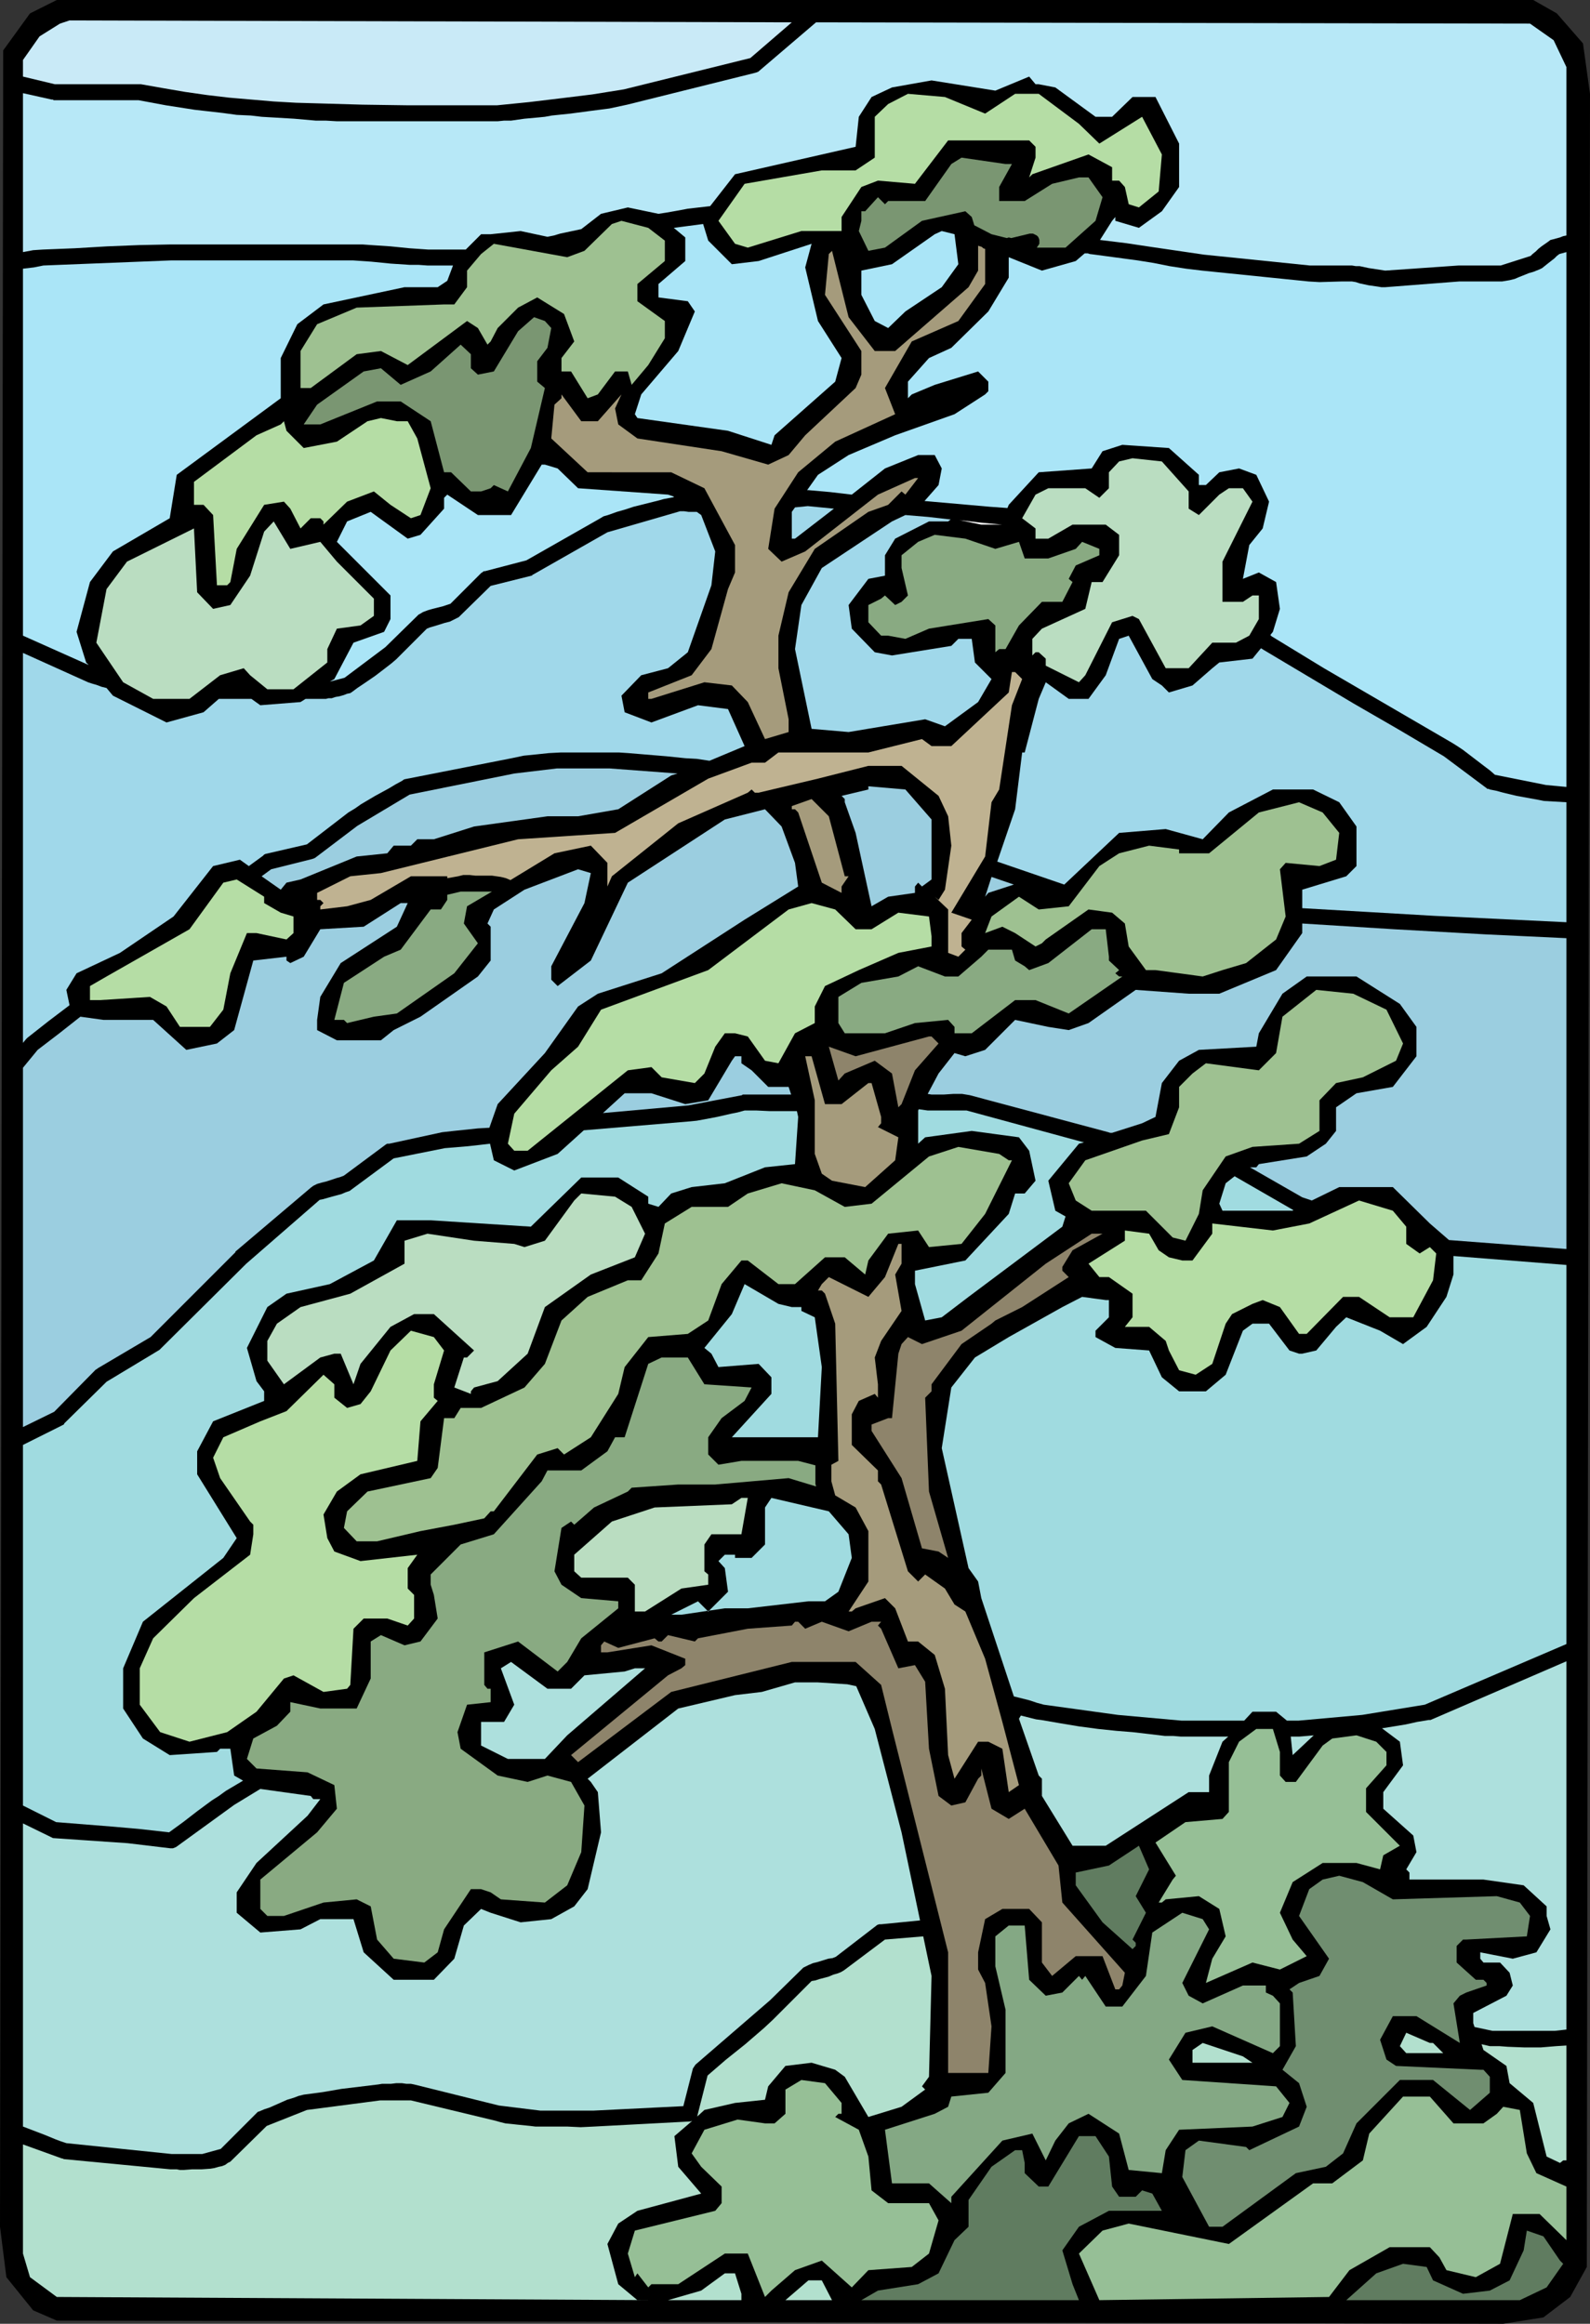 <?xml version="1.0" encoding="UTF-8" standalone="no"?>
<svg
   version="1.0"
   width="106.545mm"
   height="155.668mm"
   id="svg73"
   sodipodi:docname="Tree 197.wmf"
   xmlns:inkscape="http://www.inkscape.org/namespaces/inkscape"
   xmlns:sodipodi="http://sodipodi.sourceforge.net/DTD/sodipodi-0.dtd"
   xmlns="http://www.w3.org/2000/svg"
   xmlns:svg="http://www.w3.org/2000/svg">
  <rect width="100%" height="100%" fill="#333333" stroke="none"/>
  <sodipodi:namedview
     id="namedview73"
     pagecolor="#ffffff"
     bordercolor="#000000"
     borderopacity="0.25"
     inkscape:showpageshadow="2"
     inkscape:pageopacity="0.0"
     inkscape:pagecheckerboard="0"
     inkscape:deskcolor="#d1d1d1"
     inkscape:document-units="mm" />
  <defs
     id="defs1">
    <pattern
       id="WMFhbasepattern"
       patternUnits="userSpaceOnUse"
       width="6"
       height="6"
       x="0"
       y="0" />
  </defs>
  <path
     style="fill:#000000;fill-opacity:1;fill-rule:evenodd;stroke:none"
     d="m 394.287,3.393 6.625,7.595 1.778,12.766 -0.808,550.218 -4.201,7.595 -6.787,5.171 -10.18,1.616 L 14.382,587.545 8.403,584.96 1.616,576.557 0,563.791 0.808,12.766 7.595,3.393 14.382,0 H 388.308 Z"
     id="path1" />
  <path
     style="fill:#aae5f7;fill-opacity:1;fill-rule:evenodd;stroke:none"
     d="m 83.544,172.579 1.131,-0.646 4.848,-9.211 7.756,-2.747 1.616,-3.232 v -5.979 l -13.574,-13.574 2.585,-5.171 5.979,-2.424 9.372,6.787 3.232,-0.97 5.979,-6.625 v -2.747 l 0.808,-0.808 7.756,5.171 h 8.403 l 7.756,-12.766 h 0.808 l 3.232,0.97 5.171,5.009 22.785,1.616 1.454,0.485 v 0.162 l -2.585,0.485 -1.131,0.323 -1.293,0.323 -2.585,0.646 -2.585,0.646 -0.97,0.323 -0.97,0.323 -2.262,0.646 -2.262,0.808 -1.131,0.323 -0.808,0.485 -18.745,10.665 -10.504,2.747 h -0.323 l -0.162,0.162 -0.485,0.323 -7.756,7.756 -0.97,0.323 -0.97,0.323 -2.585,0.646 -1.131,0.323 -1.293,0.485 -0.808,0.485 -0.323,0.162 -0.323,0.323 -8.08,7.918 -10.342,7.756 z"
     id="path2" />
  <path
     style="fill:#9bcee0;fill-opacity:1;fill-rule:evenodd;stroke:none"
     d="m 152.705,281.815 5.494,-5.009 h 6.787 l 8.564,2.747 5.817,-0.97 5.979,-10.019 0.808,-1.131 h 1.616 v 1.778 l 2.585,1.778 4.201,4.201 h 5.171 l 0.646,1.939 h -12.119 -0.162 l -0.162,0.162 -13.574,2.585 z"
     id="path3" />
  <path
     style="fill:#b2e0ce;fill-opacity:1;fill-rule:evenodd;stroke:none"
     d="m 175.328,536.967 -4.525,3.878 0.97,7.756 5.817,6.787 -16.159,4.363 -4.848,3.232 -2.747,5.171 2.747,10.18 4.848,4.04 h 3.555 L 14.382,581.566 7.595,576.557 5.817,570.578 v -27.632 l 9.857,3.555 h 0.162 l 0.323,0.162 26.986,2.585 h 0.162 1.454 l 0.808,0.162 H 46.539 l 2.101,-0.162 h 2.424 l 2.262,-0.162 0.97,-0.162 1.131,-0.323 0.808,-0.162 0.808,-0.323 0.646,-0.485 0.646,-0.323 9.211,-9.049 10.18,-4.04 18.583,-2.424 h 7.756 l 21.492,5.171 1.131,0.323 1.293,0.323 1.616,0.162 1.454,0.162 1.616,0.162 1.616,0.162 1.293,0.162 h 1.293 3.393 1.616 1.778 l 3.393,0.162 3.393,-0.162 24.401,-1.293 z"
     id="path4" />
  <path
     style="fill:#b2e0ce;fill-opacity:1;fill-rule:evenodd;stroke:none"
     d="m 233.825,490.267 2.101,10.019 -0.646,25.531 -1.778,2.424 0.808,0.808 -5.979,4.363 -8.403,2.585 -5.979,-10.18 -2.424,-1.778 -5.979,-1.778 -6.625,0.808 -4.363,5.171 -0.808,3.393 -7.595,0.808 -7.756,1.778 -1.939,1.778 0.162,-0.162 v -0.162 l 2.585,-10.18 4.686,-4.04 4.848,-3.878 4.686,-4.04 2.262,-2.101 2.101,-2.101 7.756,-7.756 0.97,-0.162 0.97,-0.323 2.424,-0.646 1.131,-0.485 1.131,-0.323 0.808,-0.323 0.808,-0.485 10.342,-7.756 z"
     id="path5" />
  <path
     style="fill:#ade0dd;fill-opacity:1;fill-rule:evenodd;stroke:none"
     d="m 65.93,452.94 12.766,1.778 0.646,0.808 h 1.778 l -3.232,4.201 -12.927,11.958 -5.009,7.433 v 5.171 l 5.979,5.009 10.18,-0.808 5.009,-2.585 h 8.403 l 2.585,8.403 7.595,6.948 h 10.18 l 5.171,-5.333 2.424,-8.403 4.363,-4.201 2.424,0.97 7.595,2.424 7.756,-0.808 5.817,-3.232 3.393,-4.363 3.393,-14.382 -0.808,-10.18 -1.778,-2.585 -0.808,-0.808 22.946,-17.775 14.382,-3.393 6.787,-0.808 8.403,-2.424 h 0.485 5.171 l 7.595,0.485 2.262,0.485 4.686,10.827 6.787,26.178 4.686,22.3 -9.857,0.97 h -0.485 l -0.485,0.162 -10.504,8.08 -0.808,0.323 -1.131,0.162 -2.585,0.808 -1.293,0.323 -1.131,0.485 -0.97,0.485 -0.323,0.162 -0.323,0.323 -8.08,7.918 -18.906,16.321 v 0 l -0.323,0.485 -0.323,0.485 -2.424,9.534 -22.785,1.131 h -13.412 l -10.504,-1.293 -21.492,-5.333 -0.808,-0.162 h -1.131 l -1.131,-0.162 h -1.454 L 99.057,527.595 H 97.764 96.794 l -0.97,0.162 -9.372,1.131 -4.686,0.808 -4.848,0.646 -1.293,0.323 -1.293,0.485 -1.616,0.485 -1.454,0.646 -2.909,1.293 -1.454,0.485 -1.131,0.485 -0.485,0.162 -0.323,0.323 -9.049,9.049 -4.686,1.293 H 43.469 L 16.806,542.623 15.351,542.138 14.059,541.653 11.312,540.522 5.817,538.422 v -76.756 l 6.949,3.393 0.323,0.162 0.323,0.162 18.906,1.293 10.827,1.293 h 0.323 0.323 l 0.808,-0.323 14.705,-10.665 z"
     id="path6" />
  <path
     style="fill:#a0dbe0;fill-opacity:1;fill-rule:evenodd;stroke:none"
     d="m 124.103,289.571 0.97,4.201 5.171,2.585 10.988,-4.201 6.625,-5.979 26.986,-2.262 1.616,-0.162 1.778,-0.323 3.393,-0.646 3.555,-0.808 1.616,-0.323 1.778,-0.485 h 3.07 l 3.393,0.162 h 6.787 l 0.323,1.454 -0.808,11.958 -7.595,0.808 -10.18,4.04 -8.403,0.97 -5.171,1.616 -3.232,3.393 -2.585,-0.808 v -1.778 l -7.595,-4.848 h -9.372 l -12.766,12.443 -25.37,-1.616 h -8.564 l -5.817,10.18 -11.15,5.979 -10.988,2.424 -4.848,3.393 -5.171,10.342 2.424,8.403 1.939,2.585 v 2.424 l -12.927,5.171 -4.04,7.595 v 5.817 l 10.019,16.159 -3.393,5.009 -20.361,16.159 -5.009,11.796 v 10.18 l 5.009,7.595 6.787,4.201 11.958,-0.808 0.808,-0.808 h 2.585 l 0.97,6.787 2.262,1.293 -4.363,2.585 -1.778,1.293 -1.778,1.131 -3.717,2.747 -3.555,2.747 -1.778,1.293 -1.778,1.293 -7.11,-0.808 -7.272,-0.646 -14.22,-1.131 -8.403,-4.201 v -91.299 l 10.019,-5.009 0.323,-0.162 0.162,-0.323 10.665,-10.503 13.412,-8.08 0.323,-0.323 21.653,-21.492 18.583,-16.159 0.808,-0.162 1.131,-0.323 1.131,-0.323 2.424,-0.646 1.131,-0.485 0.97,-0.323 0.646,-0.485 10.504,-7.756 12.927,-2.585 5.817,-0.485 2.909,-0.323 z"
     id="path7" />
  <path
     style="fill:#9bcee0;fill-opacity:1;fill-rule:evenodd;stroke:none"
     d="m 20.361,257.415 5.817,0.808 h 12.604 l 8.403,7.595 7.756,-1.616 4.363,-3.393 4.848,-17.613 8.403,-0.97 v 0.97 l 0.97,0.646 3.393,-1.616 4.201,-6.948 10.988,-0.646 9.372,-5.979 h 1.778 l -2.747,5.979 -14.22,9.211 -5.171,8.564 -0.808,5.817 v 2.585 l 5.009,2.585 h 11.15 l 3.232,-2.585 6.787,-3.393 14.543,-10.18 3.232,-4.04 v -8.564 l -0.808,-0.808 1.616,-3.555 7.756,-5.009 13.574,-5.171 3.232,0.97 -1.616,7.595 -8.403,15.998 v 3.393 l 1.616,1.616 8.403,-6.464 9.372,-19.714 24.562,-15.998 10.18,-2.585 4.201,4.363 3.393,9.211 0.808,5.979 -13.574,8.403 -21.007,13.574 -16.159,5.171 -5.009,3.232 -8.403,11.796 -11.958,12.927 -2.101,5.979 -2.909,0.162 -3.07,0.323 -3.07,0.323 -2.909,0.323 -13.412,2.909 h -0.485 l -0.323,0.162 -10.665,7.918 -0.808,0.323 -1.131,0.323 -2.424,0.808 -1.293,0.323 -1.131,0.323 -0.97,0.485 -0.646,0.485 -19.068,16.159 v 0.162 l -21.492,21.492 -13.412,7.918 -0.162,0.162 -0.323,0.162 -10.504,10.665 -7.918,3.878 v -90.976 l 3.717,-4.525 5.494,-4.201 z"
     id="path8" />
  <path
     style="fill:#9bcee0;fill-opacity:1;fill-rule:evenodd;stroke:none"
     d="m 171.612,195.848 -1.616,0.485 -13.412,8.564 -10.18,1.778 h -7.756 l -18.583,2.585 -10.18,3.232 h -4.201 l -1.616,1.616 h -4.363 l -1.616,1.939 -7.756,0.808 -14.22,5.817 -3.555,0.808 -1.454,1.778 -4.848,-3.393 2.424,-1.778 10.342,-2.585 0.485,-0.162 0.323,-0.162 10.665,-8.08 13.251,-7.918 26.501,-5.333 10.827,-1.293 h 13.251 z"
     id="path9" />
  <path
     style="fill:#a0d8ea;fill-opacity:1;fill-rule:evenodd;stroke:none"
     d="m 26.986,174.195 1.616,1.939 13.574,6.787 9.372,-2.585 3.878,-3.393 h 8.241 l 2.262,1.616 10.18,-0.808 1.293,-0.808 h 5.171 l 0.646,-0.162 h 0.808 l 0.97,-0.323 0.97,-0.162 1.131,-0.323 0.808,-0.323 0.808,-0.162 0.485,-0.323 1.293,-0.97 1.454,-0.97 3.07,-2.101 2.747,-2.101 1.454,-1.131 1.131,-0.97 7.756,-7.756 0.808,-0.323 1.131,-0.323 2.585,-0.808 1.293,-0.323 0.97,-0.485 0.97,-0.485 0.323,-0.162 0.323,-0.323 7.756,-7.595 10.342,-2.585 h 0.162 v -0.162 l 0.323,-0.162 18.745,-10.665 18.422,-5.332 h 0.97 l 1.131,0.162 h 2.101 l 1.131,0.808 3.555,9.211 -0.97,8.564 -5.979,16.967 -5.009,4.04 -6.787,1.778 -5.009,5.171 0.808,4.201 6.787,2.585 11.796,-4.363 7.595,0.97 4.201,9.372 -8.888,3.717 -3.232,-0.485 -2.909,-0.162 -4.686,-0.485 -9.696,-0.808 -2.424,-0.162 h -2.262 -6.302 -6.141 l -3.07,0.162 -3.07,0.323 -3.232,0.323 -3.07,0.646 -27.148,5.332 -0.323,0.162 -0.162,0.162 -1.778,0.97 -1.616,0.97 -3.555,1.939 -3.555,2.101 -1.616,1.131 -1.616,0.97 -10.504,8.08 -10.504,2.424 -0.323,0.162 -0.323,0.323 -1.778,1.293 -1.778,1.293 -2.262,-1.616 -6.787,1.616 -10.019,12.766 -13.574,9.211 -10.988,5.171 -2.585,4.201 0.808,3.878 -5.333,4.04 -5.333,4.201 -0.323,0.323 -0.808,0.97 v -98.732 l 16.482,7.433 0.97,0.323 1.131,0.323 1.293,0.485 z"
     id="path10" />
  <path
     style="fill:#aae5f7;fill-opacity:1;fill-rule:evenodd;stroke:none"
     d="m 114.731,67.222 -1.454,3.878 -2.424,1.616 H 102.45 l -20.522,4.363 -6.625,5.009 -4.201,8.564 v 10.18 l -26.34,19.391 -1.778,10.988 -14.382,8.403 -5.817,7.756 -3.393,12.604 2.424,7.756 0.646,0.646 L 5.817,160.945 V 68.03 l 2.747,-0.323 2.424,-0.485 32.48,-1.293 h 45.892 l 4.686,0.323 4.848,0.485 4.848,0.323 h 2.262 l 2.262,0.162 z"
     id="path11" />
  <path
     style="fill:#aae5f7;fill-opacity:1;fill-rule:evenodd;stroke:none"
     d="m 178.076,56.718 1.293,4.201 5.979,5.979 6.787,-0.808 13.412,-4.363 -1.616,5.979 3.232,13.574 5.979,9.372 -1.616,5.979 -15.351,13.574 -0.808,2.424 -10.988,-3.555 -22.946,-3.232 -0.646,-0.97 1.616,-5.009 9.372,-10.988 4.201,-10.019 -1.778,-2.585 -7.433,-0.97 v -3.393 l 6.787,-5.817 v -5.979 l -2.909,-2.424 z"
     id="path12" />
  <path
     style="fill:#a0d8ea;fill-opacity:1;fill-rule:evenodd;stroke:none"
     d="m 211.202,128.788 -9.857,7.595 h -0.808 v -6.787 l 0.808,-1.131 3.232,-0.323 z"
     id="path13" />
  <path
     style="fill:#a0d8ea;fill-opacity:1;fill-rule:evenodd;stroke:none"
     d="m 240.774,131.535 -0.646,0.485 h -4.848 l -8.564,4.363 -2.585,4.201 v 5.171 l -4.201,0.808 -5.009,6.625 0.808,5.979 5.817,5.979 4.363,0.808 15.028,-2.424 1.778,-1.778 h 3.393 l 0.808,5.979 4.201,4.201 -3.393,5.817 -8.403,6.14 -5.009,-1.778 -19.391,3.232 -9.372,-0.808 -4.201,-20.199 1.616,-11.15 5.171,-9.372 17.775,-11.796 3.393,-1.616 5.817,0.485 z"
     id="path14" />
  <path
     style="fill:#ffffff;fill-opacity:1;fill-rule:evenodd;stroke:none"
     d="m 253.863,132.828 h -5.333 l -5.494,-1.131 5.494,0.646 z"
     id="path15" />
  <path
     style="fill:#9bcee0;fill-opacity:1;fill-rule:evenodd;stroke:none"
     d="m 256.771,223.965 -6.464,2.101 -0.808,0.97 1.616,-5.009 z"
     id="path16" />
  <path
     style="fill:#a0dbe0;fill-opacity:1;fill-rule:evenodd;stroke:none"
     d="m 274.547,289.248 -1.293,0.323 -7.756,9.372 1.778,7.595 2.585,1.454 -0.808,2.585 -23.754,17.775 -6.787,5.171 -4.201,0.808 -2.585,-9.211 v -3.393 l 12.766,-2.585 10.988,-11.796 1.616,-5.171 h 2.424 l 2.747,-3.232 -1.616,-7.595 -2.585,-3.393 -11.958,-1.616 -11.796,1.616 -1.778,1.616 v -8.403 l 0.162,-0.323 2.262,0.323 h 1.939 7.918 z"
     id="path17" />
  <path
     style="fill:#a0dbe0;fill-opacity:1;fill-rule:evenodd;stroke:none"
     d="m 327.549,306.377 -0.162,0.162 h -17.775 l -0.808,-1.778 1.616,-5.171 2.262,-1.778 z"
     id="path18" />
  <path
     style="fill:#ade0dd;fill-opacity:1;fill-rule:evenodd;stroke:none"
     d="m 311.067,439.689 -1.454,1.293 -3.393,8.564 v 4.201 h -5.171 l -21.007,13.574 h -8.403 l -7.756,-12.604 v -4.363 l -0.808,-0.808 -5.009,-14.382 0.485,-0.808 2.585,0.646 1.293,0.323 1.293,0.162 4.686,0.808 4.848,0.808 4.848,0.646 4.686,0.485 4.04,0.323 4.201,0.485 4.04,0.485 h 2.101 l 1.939,0.162 z"
     id="path19" />
  <path
     style="fill:#ade0dd;fill-opacity:1;fill-rule:evenodd;stroke:none"
     d="m 332.72,439.366 -5.333,5.009 -0.485,-4.686 h 2.101 l 1.939,-0.162 z"
     id="path20" />
  <path
     style="fill:#b2e0ce;fill-opacity:1;fill-rule:evenodd;stroke:none"
     d="m 396.711,517.9 v 29.086 h -0.808 l -0.808,0.646 -3.393,-1.616 -3.393,-13.574 -5.979,-5.009 -0.808,-4.363 -5.817,-4.04 -0.485,-1.454 2.101,0.485 h 0.485 1.939 l 2.101,0.162 4.201,0.162 h 4.201 l 1.939,-0.162 1.939,-0.162 z"
     id="path21" />
  <path
     style="fill:#ade0dd;fill-opacity:1;fill-rule:evenodd;stroke:none"
     d="m 396.711,420.622 v 93.238 l -2.909,0.323 h -15.836 l -4.525,-0.97 -0.323,-0.97 v -2.585 l 8.403,-4.363 1.616,-2.585 -0.808,-3.232 -2.424,-2.585 h -4.201 l -0.808,-0.97 v -1.616 l 8.241,1.616 5.979,-1.616 3.555,-5.817 -0.97,-3.393 v -2.424 l -5.817,-5.333 -10.18,-1.454 h -18.745 v -1.778 l -0.808,-0.808 2.585,-4.363 -0.808,-4.201 -7.595,-6.787 v -4.201 l 5.009,-6.787 -0.808,-5.979 -4.525,-3.393 5.979,-0.97 2.909,-0.646 2.909,-0.485 h 0.485 z"
     id="path22" />
  <path
     style="fill:#a0dbe0;fill-opacity:1;fill-rule:evenodd;stroke:none"
     d="m 396.711,320.274 v 95.985 l -35.874,15.351 -15.836,2.585 -16.159,1.454 h -2.909 l -2.747,-2.262 h -5.979 l -2.101,2.262 h -15.836 l -16.159,-1.454 -18.745,-2.585 -1.778,-0.485 -1.939,-0.646 -1.939,-0.485 -1.939,-0.485 -8.241,-24.885 -0.808,-4.201 -2.424,-3.393 -6.787,-30.379 2.424,-15.351 5.979,-7.595 8.564,-5.171 13.574,-7.595 5.009,-2.585 5.979,0.808 h 0.808 v 4.363 l -3.393,3.393 v 1.616 l 5.009,2.747 8.564,0.646 3.232,6.787 4.363,3.555 h 6.787 l 5.009,-4.201 4.363,-11.15 2.424,-1.778 h 4.201 l 5.171,6.787 2.424,0.808 h 0.808 l 3.555,-0.808 5.009,-5.979 2.585,-2.424 8.564,3.393 5.817,3.393 5.979,-4.363 5.009,-7.595 1.778,-5.656 v -4.686 z"
     id="path23" />
  <path
     style="fill:#9bcee0;fill-opacity:1;fill-rule:evenodd;stroke:none"
     d="m 396.711,237.539 v 78.695 l -29.733,-2.262 -4.848,-4.201 -9.372,-9.211 h -13.574 l -6.949,3.393 -2.424,-0.808 -13.251,-7.595 h 1.616 l 0.646,-0.808 12.119,-1.939 4.848,-3.232 2.585,-3.232 v -5.979 l 5.171,-3.555 9.211,-1.616 5.979,-7.756 v -7.433 l -4.201,-5.817 -10.988,-6.948 h -12.604 l -6.141,4.363 -5.979,10.019 -0.646,3.393 -14.543,0.808 -5.009,2.747 -4.363,5.656 -1.616,8.564 -3.393,1.616 -7.595,2.424 h -0.485 l -0.485,-0.162 -35.066,-9.372 -0.97,-0.162 -0.97,-0.162 h -2.262 l -2.424,0.162 h -1.131 -0.808 -0.485 -0.646 l -0.97,-0.162 2.747,-5.171 4.04,-5.171 2.747,0.808 5.009,-1.616 7.595,-7.595 8.403,1.778 5.171,0.808 5.009,-1.778 11.958,-8.403 13.412,0.97 h 7.756 l 14.382,-5.979 6.625,-9.372 v -2.424 l 23.269,1.454 23.108,1.293 10.342,0.485 z"
     id="path24" />
  <path
     style="fill:#a0d8ea;fill-opacity:1;fill-rule:evenodd;stroke:none"
     d="m 396.711,203.12 v 30.379 l -33.45,-1.616 -16.644,-0.97 -16.806,-0.97 v -4.686 l 11.15,-3.393 2.585,-2.585 V 209.261 l -4.363,-6.14 -6.625,-3.232 h -10.18 l -11.15,5.817 -6.625,6.787 -9.372,-2.585 -11.796,0.97 -13.897,13.089 -16.967,-5.817 4.525,-13.25 1.778,-14.382 h 0.646 l 3.555,-13.574 1.778,-4.201 5.817,4.201 h 5.009 l 4.363,-5.979 3.393,-9.211 2.424,-0.808 5.979,10.988 2.424,1.616 1.778,1.778 5.979,-1.778 5.009,-4.363 1.778,-1.454 8.403,-0.97 2.101,-2.585 h 0.162 l 0.485,0.323 22.785,13.574 11.473,6.625 11.473,6.787 10.827,8.08 0.162,0.162 h 0.323 l 0.323,0.162 1.616,0.323 1.778,0.485 3.393,0.808 3.555,0.646 1.778,0.323 1.616,0.323 2.909,0.162 z"
     id="path25" />
  <path
     style="fill:#aae5f7;fill-opacity:1;fill-rule:evenodd;stroke:none"
     d="M 396.711,63.828 V 199.242 l -5.171,-0.485 -12.927,-2.585 -1.293,-1.131 -1.293,-0.97 -2.747,-2.101 -2.747,-2.101 -1.454,-0.97 -1.293,-0.808 -32.48,-18.906 -13.251,-8.08 -0.162,-0.162 -0.162,-0.162 0.646,-0.808 1.778,-5.817 -0.97,-6.787 -4.363,-2.424 -4.04,1.616 1.616,-8.564 3.393,-4.201 1.616,-6.787 -3.232,-6.787 -4.363,-1.616 -5.009,0.97 -3.393,3.232 h -1.778 v -2.585 l -7.595,-6.787 -11.796,-0.808 -5.009,1.616 -2.747,4.363 -13.412,0.97 -7.595,8.241 -0.323,0.808 -2.262,-0.162 -2.262,-0.162 -16.482,-1.454 3.555,-4.04 0.808,-4.201 -1.778,-3.393 h -4.201 l -8.403,3.393 -8.403,6.625 -5.494,-0.646 -5.494,-0.485 h -0.323 l 2.747,-3.878 7.756,-5.009 11.796,-5.009 15.028,-5.332 7.756,-5.009 0.808,-0.808 v -2.424 l -2.585,-2.585 -10.988,3.393 -5.817,2.424 -0.97,0.97 v -4.201 l 5.333,-5.979 5.656,-2.585 9.372,-9.211 5.171,-8.564 v -5.171 l 8.403,3.393 8.564,-2.424 2.262,-1.939 h 0.808 l 0.485,0.162 1.293,0.162 10.827,1.454 4.04,0.646 4.04,0.808 4.201,0.646 4.04,0.485 26.986,2.747 2.747,0.162 5.494,-0.162 h 2.747 l 0.97,0.162 0.97,0.323 2.262,0.485 2.262,0.323 0.97,0.162 h 0.97 l 18.745,-1.454 h 10.827 l 0.97,-0.162 0.97,-0.162 1.293,-0.323 1.131,-0.485 2.424,-0.97 1.131,-0.323 0.808,-0.323 0.808,-0.323 0.646,-0.323 1.616,-1.293 1.454,-1.131 0.646,-0.646 0.646,-0.485 z"
     id="path26" />
  <path
     style="fill:#c9eaf7;fill-opacity:1;fill-rule:evenodd;stroke:none"
     d="m 5.817,19.391 v -4.201 l 4.201,-5.979 5.171,-3.232 2.424,-0.808 182.923,0.485 -10.504,9.049 -31.995,7.918 -8.08,1.293 -7.918,0.97 -8.08,0.97 -8.08,0.808 H 103.258 L 91.785,26.501 80.635,26.178 74.979,26.016 69.323,25.693 63.668,25.208 58.012,24.723 52.518,24.077 46.862,23.269 41.206,22.3 35.712,21.33 H 35.227 13.897 Z"
     id="path27" />
  <path
     style="fill:#b7e8f7;fill-opacity:1;fill-rule:evenodd;stroke:none"
     d="m 393.479,10.18 3.232,6.787 v 42.66 l -0.808,0.162 -0.808,0.323 -1.778,0.485 -0.646,0.162 -0.646,0.485 -1.616,1.131 -0.808,0.646 -0.646,0.646 -0.808,0.646 -0.485,0.485 -7.595,2.424 h -2.585 -2.747 -2.747 -2.585 l -18.583,1.293 -2.101,-0.323 -2.101,-0.323 -2.262,-0.485 h -0.97 l -0.97,-0.162 h -10.665 l -26.824,-2.747 -6.625,-0.97 -6.625,-0.97 -6.464,-0.97 -6.625,-0.808 3.07,-4.848 0.808,-0.97 v 0.97 l 5.979,1.778 5.817,-4.201 4.363,-6.14 V 36.358 L 292.645,24.562 h -5.817 l -5.171,5.009 h -4.201 l -10.18,-7.433 -4.201,-0.808 h -0.808 l -1.616,-1.939 -8.564,3.555 -16.159,-2.585 -10.019,1.778 -5.171,2.424 -3.232,5.009 -0.808,7.595 -30.541,6.948 -6.302,8.08 -5.656,0.646 -2.585,0.485 -2.747,0.485 -2.101,0.323 -7.756,-1.616 -6.787,1.616 -5.009,3.878 -5.333,1.131 -1.616,0.485 -1.616,0.323 -6.787,-1.454 -7.595,0.808 h -2.424 l -3.878,3.878 h -9.534 l -4.686,-0.323 -4.848,-0.485 -4.848,-0.323 -2.262,-0.162 h -2.424 -46.054 l -8.08,0.162 -8.08,0.323 -8.241,0.485 -4.04,0.162 -4.04,0.162 L 8.403,63.344 5.817,63.828 V 23.592 l 7.272,1.616 h 0.323 l 0.162,0.162 h 21.492 l 6.949,1.293 7.272,1.131 7.11,0.808 3.555,0.485 3.555,0.162 2.747,0.323 2.747,0.162 5.494,0.323 5.494,0.485 h 2.585 l 2.747,0.162 h 40.721 l 1.616,-0.162 h 1.778 l 3.393,-0.485 3.555,-0.323 1.616,-0.162 1.778,-0.323 4.686,-0.485 4.848,-0.646 5.009,-0.646 2.262,-0.485 2.262,-0.485 32.48,-8.08 0.485,-0.162 0.323,-0.162 0.162,-0.162 14.382,-12.281 180.823,0.323 z"
     id="path28" />
  <path
     style="fill:#b5dda5;fill-opacity:1;fill-rule:evenodd;stroke:none"
     d="m 249.5,28.763 7.595,-5.009 h 5.979 l 10.18,7.595 5.171,5.009 10.827,-6.787 5.009,9.534 -0.808,9.372 -5.009,4.04 -2.585,-0.808 -0.97,-4.363 -1.454,-1.616 h -1.778 v -3.393 l -5.979,-3.232 -14.22,5.009 -0.808,0.808 1.616,-5.009 v -2.747 l -1.616,-1.616 h -20.522 l -8.403,10.988 -9.372,-0.808 -4.201,1.616 -5.009,7.595 v 3.555 h -10.18 l -13.574,4.201 -3.232,-0.97 -4.201,-5.817 6.625,-9.372 19.553,-3.393 h 8.564 l 4.848,-3.232 V 29.571 l 3.393,-3.232 5.009,-2.585 9.372,0.808 z"
     id="path29" />
  <path
     style="fill:#a59b7c;fill-opacity:1;fill-rule:evenodd;stroke:none"
     d="m 249.5,63.021 v 8.888 l -6.787,9.372 -11.796,5.171 -6.787,11.796 2.585,6.625 -15.19,6.948 -9.372,7.756 -5.979,9.211 -1.616,10.18 3.393,3.232 5.979,-2.585 18.422,-14.382 9.372,-4.201 h 0.808 l -3.232,4.201 -0.97,-0.808 -3.393,3.393 -5.009,1.778 -13.574,9.372 -6.625,10.988 -2.585,10.988 v 8.241 l 2.585,12.927 v 3.232 l -5.979,1.778 -4.363,-9.372 -4.04,-4.201 -6.949,-0.808 -13.412,4.201 h -0.808 v -1.616 l 10.988,-4.363 5.009,-6.625 4.201,-15.19 1.778,-4.201 v -6.948 l -7.756,-14.382 -8.403,-4.04 H 148.827 l -9.211,-8.564 0.808,-8.564 1.778,-1.616 v -0.97 l 5.009,6.787 h 4.201 l 5.979,-6.787 -1.616,3.555 0.808,4.04 4.848,3.555 21.33,3.232 11.796,3.393 5.171,-2.424 4.201,-5.009 12.766,-11.958 1.454,-3.393 v -5.979 l -9.211,-14.22 0.97,-10.342 0.808,-0.808 4.201,16.805 6.625,8.564 h 5.171 l 18.583,-16.159 2.424,-4.201 V 62.213 l 0.97,0.323 0.323,0.323 z"
     id="path30" />
  <path
     style="fill:#7a9672;fill-opacity:1;fill-rule:evenodd;stroke:none"
     d="m 256.287,41.529 -3.232,5.817 v 3.555 h 6.464 l 6.949,-4.363 6.787,-1.616 h 2.424 l 3.555,5.009 -1.778,5.979 -7.595,6.787 h -7.272 l 0.323,-0.485 0.323,-0.485 V 61.243 60.758 l -0.162,-0.485 -0.162,-0.323 -0.323,-0.323 -0.323,-0.162 -0.323,-0.162 -0.323,-0.162 h -0.808 l -4.686,1.131 -0.646,-0.162 -0.485,0.162 -3.878,-0.97 -4.363,-2.262 -0.646,-2.101 -1.616,-1.454 -10.988,2.424 -9.372,6.787 -4.201,0.808 -2.424,-5.009 0.646,-2.585 V 53.487 h 0.97 l 3.232,-3.555 1.778,1.778 0.808,-0.808 h 9.372 l 6.625,-9.372 2.585,-1.616 11.15,1.616 z"
     id="path31" />
  <path
     style="fill:#9ec191;fill-opacity:1;fill-rule:evenodd;stroke:none"
     d="m 168.38,60.92 v 5.171 l -6.949,5.817 v 4.363 l 6.949,5.009 v 4.363 l -4.201,6.787 -4.201,5.009 -0.97,-3.393 h -3.232 l -4.363,5.817 -2.585,0.97 -4.201,-6.787 h -2.424 v -3.393 l 3.232,-4.201 -2.585,-6.948 -6.787,-4.201 -4.848,2.585 -5.171,5.171 -1.778,3.393 -0.808,0.808 -2.424,-4.201 -2.747,-1.778 -15.028,11.15 -6.787,-3.555 -6.141,0.808 -11.635,8.564 h -2.585 v -9.372 l 4.201,-6.787 10.019,-4.201 22.138,-0.808 h 2.585 l 3.232,-4.363 v -4.201 l 3.555,-4.201 3.232,-2.585 18.583,3.393 4.363,-1.616 6.949,-6.787 2.424,-0.808 6.787,1.778 z"
     id="path32" />
  <path
     style="fill:#aae5f7;fill-opacity:1;fill-rule:evenodd;stroke:none"
     d="m 242.713,66.899 -4.201,5.817 -9.211,6.14 -4.363,4.201 -3.393,-1.778 -3.393,-6.625 v -6.14 l 7.756,-1.616 10.827,-7.595 1.778,-0.808 3.232,0.808 z"
     id="path33" />
  <path
     style="fill:#7a9672;fill-opacity:1;fill-rule:evenodd;stroke:none"
     d="m 139.616,83.058 -0.97,5.009 -2.585,3.393 v 5.171 l 1.939,1.616 -3.555,15.19 -5.817,10.988 -3.555,-1.616 -0.808,0.808 -2.424,0.808 h -2.585 l -5.009,-4.848 h -1.778 l -3.393,-12.927 -7.595,-5.009 h -5.979 l -14.382,5.817 h -4.201 l 3.393,-5.009 11.796,-8.403 4.363,-0.808 5.009,4.201 7.595,-3.393 7.595,-6.787 2.585,2.424 v 3.555 l 1.778,1.616 4.04,-0.808 6.141,-10.18 4.04,-3.555 2.747,0.97 z"
     id="path34" />
  <path
     style="fill:#b5dda5;fill-opacity:1;fill-rule:evenodd;stroke:none"
     d="m 103.258,106.65 2.424,4.363 3.393,12.604 -2.585,6.787 -2.424,0.808 -5.171,-3.393 -4.201,-3.393 -6.787,2.585 -5.979,5.817 v -0.808 l -0.808,-0.808 h -2.424 l -2.585,2.585 -2.585,-5.009 -1.616,-1.778 -5.009,0.808 -6.949,11.15 -1.616,8.403 -0.808,0.808 h -2.585 l -0.97,-17.775 -2.424,-2.585 h -2.424 v -5.817 l 15.836,-11.796 6.141,-2.747 0.808,-0.808 0.646,2.424 4.363,4.363 8.403,-1.616 7.756,-5.171 3.393,-0.808 4.04,0.808 z"
     id="path35" />
  <path
     style="fill:#baddc1;fill-opacity:1;fill-rule:evenodd;stroke:none"
     d="m 301.048,124.425 v 4.363 l 2.585,1.616 5.171,-5.171 2.424,-1.616 h 3.555 l 2.424,3.393 -7.595,15.19 v 10.18 h 5.171 l 2.424,-1.616 h 1.616 v 5.979 l -2.424,4.201 -3.393,1.778 h -5.979 l -5.979,6.464 h -5.817 l -6.787,-12.443 -1.616,-0.808 -5.171,1.616 -6.787,13.412 -1.616,1.778 -8.403,-4.201 v -1.778 l -1.778,-1.616 h -0.808 l -0.808,0.808 v -4.201 l 2.424,-2.585 10.988,-5.009 1.616,-6.787 h 2.747 l 4.201,-6.787 v -5.171 l -3.393,-2.585 h -8.403 l -6.141,3.555 h -3.232 v -2.585 l -3.393,-2.585 3.393,-5.979 3.232,-1.616 h 9.372 l 3.555,2.424 2.424,-2.424 v -4.04 l 2.585,-2.747 3.393,-0.808 7.433,0.808 z"
     id="path36" />
  <path
     style="fill:#baddc1;fill-opacity:1;fill-rule:evenodd;stroke:none"
     d="m 81.12,137.191 4.201,5.009 9.372,9.372 v 4.363 l -3.393,2.424 -5.979,0.808 -2.424,5.171 v 3.393 l -8.564,6.787 H 67.707 l -4.363,-3.555 -1.616,-1.778 -5.979,1.778 -7.756,5.979 h -9.211 l -7.595,-4.201 -6.787,-10.019 2.585,-13.574 5.171,-6.948 16.967,-8.403 0.808,16.159 4.04,4.201 4.363,-0.97 5.009,-7.433 3.555,-11.15 2.424,-2.585 4.201,6.948 z"
     id="path37" />
  <path
     style="fill:#89aa82;fill-opacity:1;fill-rule:evenodd;stroke:none"
     d="m 252.085,138.968 5.979,-1.778 1.454,4.201 h 5.979 l 6.949,-2.424 1.616,-1.778 4.363,1.778 v 1.616 l -5.979,2.585 -1.778,3.393 0.97,0.808 -2.585,5.009 h -5.171 l -5.817,5.979 -3.393,5.979 h -1.616 l -0.97,0.808 v -6.787 l -1.778,-1.616 -15.028,2.424 -5.979,2.585 -4.363,-0.808 h -1.778 l -3.232,-3.393 v -4.363 l 3.232,-1.616 0.97,-0.808 2.585,2.424 1.616,-0.808 1.616,-1.616 -1.616,-6.948 v -3.232 l 4.201,-3.393 4.201,-1.778 7.756,0.97 z"
     id="path38" />
  <path
     style="fill:#89aa82;fill-opacity:1;fill-rule:evenodd;stroke:none"
     d="m 124.588,225.743 -6.302,3.717 -0.808,4.363 3.555,5.009 -5.979,7.595 -14.543,10.18 -5.817,0.808 -6.787,1.616 -0.808,-0.808 h -2.424 l 2.424,-9.372 10.18,-6.625 4.201,-1.778 7.595,-10.18 h 2.585 l 1.616,-2.424 v -1.293 l 3.393,-0.808 h 2.585 2.585 2.585 z"
     id="path39" />
  <path
     style="fill:#bfb291;fill-opacity:1;fill-rule:evenodd;stroke:none"
     d="m 258.872,171.933 -2.585,6.625 -3.232,21.33 -1.939,3.232 -1.616,13.735 -8.564,14.22 5.171,1.778 -2.585,3.393 v 3.393 l 0.97,0.808 -1.778,1.778 -2.585,-0.97 v -10.988 l -3.393,-3.232 0.97,0.808 1.616,-2.585 1.616,-11.15 -0.808,-7.433 -2.424,-5.171 -9.372,-7.595 h -8.403 l -12.766,3.232 -15.028,3.555 h -0.97 l -0.808,-0.808 -0.97,0.808 -17.614,7.756 -16.806,13.412 -1.131,2.585 v -5.979 l -4.201,-4.363 -9.211,1.939 -11.15,6.787 -1.131,-0.485 -1.293,-0.323 -1.131,-0.162 -1.131,-0.162 h -2.747 v 0 h -1.454 l -1.454,-0.162 h -1.616 l -0.646,0.162 -0.646,0.162 -2.747,0.485 v -0.485 h -9.211 l -10.18,5.979 -5.979,1.616 -6.787,0.808 v -0.808 l 0.808,-0.808 -0.808,-0.808 h -0.808 v -1.778 l 8.403,-4.201 7.756,-0.808 34.743,-8.564 24.562,-1.616 23.593,-13.735 10.988,-4.04 h 3.393 l 3.393,-2.585 h 22.785 l 13.574,-3.393 2.424,1.778 h 5.009 l 14.543,-13.574 0.808,-5.171 h 0.808 z"
     id="path40" />
  <path
     style="fill:#9bcee0;fill-opacity:1;fill-rule:evenodd;stroke:none"
     d="m 235.926,207.483 v 15.19 l -2.424,1.778 -0.97,-0.97 -0.808,0.97 v 1.616 l -6.787,0.97 -4.201,2.424 -4.04,-18.583 -2.747,-7.756 v -0.808 l -0.808,-0.808 6.787,-1.616 v -0.808 l 9.372,0.808 z"
     id="path41" />
  <path
     style="fill:#a59b7c;fill-opacity:1;fill-rule:evenodd;stroke:none"
     d="m 213.949,221.865 h 0.97 l -1.778,2.585 v 1.616 l -5.009,-2.585 -5.979,-17.775 -0.808,-0.808 h -0.808 v -0.808 l 5.009,-1.778 4.363,4.363 z"
     id="path42" />
  <path
     style="fill:#9ec191;fill-opacity:1;fill-rule:evenodd;stroke:none"
     d="m 339.184,210.876 -0.808,6.787 -4.201,1.616 -8.564,-0.808 -1.454,1.616 1.454,11.958 -2.424,5.817 -7.595,5.979 -5.979,1.778 -5.009,1.616 -11.958,-1.616 h -2.424 l -4.363,-5.979 -0.97,-5.817 -3.232,-2.747 -5.979,-0.808 -10.827,7.595 -0.97,0.97 -1.616,0.808 -5.171,-3.393 -3.232,-1.616 -4.363,1.616 1.616,-4.201 6.949,-5.009 5.009,3.232 7.595,-0.808 7.756,-10.18 5.009,-3.232 7.595,-1.939 7.595,0.97 v 0.97 h 7.595 l 12.604,-10.342 10.18,-2.585 5.979,2.585 z"
     id="path43" />
  <path
     style="fill:#b5dda5;fill-opacity:1;fill-rule:evenodd;stroke:none"
     d="m 66.9,228.651 4.201,2.424 3.232,0.97 v 4.201 l -1.778,1.616 -7.595,-1.616 h -2.424 l -4.201,10.18 -1.778,9.211 -3.393,4.363 h -7.595 l -3.393,-5.171 -4.201,-2.424 -12.604,0.808 h -2.585 v -3.555 l 4.201,-2.424 21.007,-11.958 8.564,-11.796 3.393,-0.808 6.949,4.363 z"
     id="path44" />
  <path
     style="fill:#b5dda5;fill-opacity:1;fill-rule:evenodd;stroke:none"
     d="m 216.696,235.277 h 4.04 l 6.787,-4.201 7.756,0.97 0.646,5.009 v 2.585 l -8.403,1.616 -10.019,4.363 -8.564,4.04 -2.585,5.171 v 4.201 l -5.009,2.585 -4.201,7.595 -3.393,-0.646 -4.363,-6.14 -3.232,-0.808 h -2.585 l -2.424,3.393 -2.747,6.787 -2.424,2.424 -8.403,-1.454 -2.585,-2.585 -5.979,0.808 -25.37,20.36 H 130.244 l -1.616,-1.778 1.616,-7.595 9.372,-10.988 6.787,-5.979 5.817,-9.372 27.148,-10.019 20.361,-15.351 5.817,-1.616 5.979,1.616 z"
     id="path45" />
  <path
     style="fill:#89aa82;fill-opacity:1;fill-rule:evenodd;stroke:none"
     d="m 280.849,242.225 v 0.97 l 2.585,2.424 -0.97,0.808 0.97,0.808 h 0.808 l -13.574,9.372 -8.403,-3.393 h -5.171 l -10.988,8.403 h -4.363 v -1.616 l -1.616,-1.778 -8.403,0.808 -7.595,2.585 H 213.949 l -1.616,-2.585 v -6.625 l 5.817,-3.555 9.372,-1.616 5.009,-2.585 6.787,2.585 h 3.393 l 5.817,-5.009 1.778,-1.778 h 5.979 l 0.808,2.747 2.424,1.454 1.131,0.97 4.848,-1.778 10.988,-8.564 h 3.555 z"
     id="path46" />
  <path
     style="fill:#9ec191;fill-opacity:1;fill-rule:evenodd;stroke:none"
     d="m 351.142,255.637 4.201,8.564 -1.778,4.363 -8.403,4.201 -6.787,1.454 -4.201,4.363 v 7.756 l -5.171,3.232 -11.796,0.808 -6.787,2.424 -5.817,8.564 -0.97,5.979 -3.393,6.787 -3.232,-0.808 -6.787,-6.787 h -13.735 l -4.04,-2.585 -1.778,-4.363 4.201,-5.817 14.382,-5.009 6.787,-1.616 2.585,-6.787 v -5.171 l 3.393,-3.393 3.393,-2.585 13.412,1.778 4.363,-4.363 1.616,-9.211 8.564,-6.787 9.372,0.97 z"
     id="path47" />
  <path
     style="fill:#8e846b;fill-opacity:1;fill-rule:evenodd;stroke:none"
     d="m 237.703,264.201 -5.979,6.787 -3.393,8.564 -0.808,0.808 -1.616,-8.564 -4.363,-3.232 -7.595,3.232 -1.616,1.778 -2.424,-8.564 6.787,2.424 18.583,-5.009 h 0.646 z"
     id="path48" />
  <path
     style="fill:#a59b7c;fill-opacity:1;fill-rule:evenodd;stroke:none"
     d="m 208.94,279.553 h 4.201 l 6.787,-5.332 h 0.808 l 2.424,8.564 v 1.616 l -0.808,0.97 5.171,2.585 -0.808,5.817 -7.595,6.787 -8.403,-1.616 -2.585,-1.778 -1.778,-5.009 v -13.574 l -2.424,-11.15 h 1.616 z"
     id="path49" />
  <path
     style="fill:#9ec191;fill-opacity:1;fill-rule:evenodd;stroke:none"
     d="m 255.479,293.773 h 0.808 l -6.787,13.574 -5.979,7.595 -8.241,0.808 -2.747,-4.201 -7.595,0.808 -5.009,6.787 -0.808,3.555 -5.171,-4.363 h -5.009 l -7.595,6.787 h -4.201 l -7.756,-5.979 h -1.616 l -5.009,5.979 -3.393,9.211 -5.171,3.393 -10.019,0.808 -5.979,7.595 -1.616,6.787 -6.949,10.988 -6.787,4.363 -1.616,-1.616 -5.171,1.616 -10.988,14.382 h -0.808 l -1.616,1.778 -7.595,1.616 -8.564,1.616 -10.988,2.585 h -5.171 l -3.232,-3.393 0.808,-4.201 5.171,-5.009 15.998,-3.393 1.778,-2.585 1.616,-12.604 h 2.585 l 1.616,-2.585 h 5.171 l 10.988,-5.171 5.171,-5.979 4.201,-10.988 6.625,-5.979 10.18,-4.201 h 3.393 l 4.363,-6.787 1.616,-7.595 6.787,-4.201 h 9.211 l 5.009,-3.393 8.564,-2.585 8.403,1.778 7.595,4.201 6.787,-0.808 14.543,-11.958 7.433,-2.424 10.342,1.778 z"
     id="path50" />
  <path
     style="fill:#baddc1;fill-opacity:1;fill-rule:evenodd;stroke:none"
     d="m 159.977,305.569 3.393,6.787 -2.585,5.979 -11.15,4.363 -11.635,8.241 -4.363,11.796 -7.595,6.948 -5.979,1.616 -0.808,0.97 v 0.646 l -4.201,-1.616 2.424,-7.595 h 0.808 l 1.778,-1.778 -10.18,-9.211 h -5.009 l -5.979,3.232 -7.595,9.372 -1.778,5.171 -3.232,-7.756 h -1.616 l -3.555,0.97 -9.211,6.787 -4.201,-5.979 v -5.009 l 2.424,-4.363 5.979,-4.201 12.604,-3.393 13.735,-7.595 v -5.817 l 5.817,-1.778 11.796,1.778 10.18,0.808 2.585,0.808 5.171,-1.616 7.433,-10.18 1.778,-1.778 8.564,0.808 z"
     id="path51" />
  <path
     style="fill:#b5dda5;fill-opacity:1;fill-rule:evenodd;stroke:none"
     d="m 356.151,310.578 v 4.363 l 3.393,2.424 2.585,-1.616 1.616,1.616 -0.808,6.787 -5.009,9.372 h -5.979 l -7.756,-5.171 h -4.04 l -9.211,9.372 h -1.939 l -4.848,-6.787 -4.363,-1.778 -2.585,0.97 -5.171,2.585 -1.616,2.424 -3.393,10.18 -4.201,2.747 -4.201,-1.131 -2.585,-5.009 -0.808,-2.424 -4.201,-3.555 h -6.141 l 1.939,-2.424 v -5.979 l -5.979,-4.201 h -2.424 l -2.747,-3.393 9.211,-5.817 v -2.585 l 6.141,0.808 2.424,4.201 2.585,1.778 3.393,0.808 h 2.585 l 5.009,-6.787 v -2.585 l 15.351,1.778 9.211,-1.778 12.604,-5.817 8.564,2.585 z"
     id="path52" />
  <path
     style="fill:#8e846b;fill-opacity:1;fill-rule:evenodd;stroke:none"
     d="m 271.638,316.557 -2.585,4.201 v 0.97 l 1.616,1.616 -11.796,7.595 -6.787,3.393 -0.97,0.808 -7.595,5.171 -7.595,10.18 v 1.778 l -1.616,1.616 0.97,23.754 4.848,16.805 -2.424,-1.616 -4.201,-0.808 -5.171,-17.775 -7.595,-11.958 v -1.616 l 4.201,-1.616 h 0.97 l 1.616,-16.321 0.808,-2.424 1.616,-1.778 3.555,1.778 10.019,-3.393 21.33,-16.967 11.635,-7.595 h 2.747 z"
     id="path53" />
  <path
     style="fill:#89aa82;fill-opacity:1;fill-rule:evenodd;stroke:none"
     d="m 206.678,376.346 -6.949,-2.101 -18.583,1.616 h -9.372 l -11.796,0.808 -0.97,0.97 -8.564,4.04 -5.009,4.363 -0.808,-0.808 -2.424,1.616 -1.778,10.988 1.778,3.393 5.009,3.393 9.372,0.808 v 1.778 l -9.372,7.595 -3.555,5.979 -2.424,2.424 -10.019,-7.595 -8.564,2.747 v 8.241 l 0.808,0.97 h 0.808 v 3.393 l -5.979,0.646 -2.424,6.948 0.808,4.201 9.372,6.787 7.595,1.616 5.009,-1.616 5.979,1.616 3.393,5.979 -0.808,11.796 -3.555,8.403 -5.656,4.363 -11.15,-0.808 -2.585,-1.778 -2.424,-0.808 h -2.585 l -6.787,10.18 -1.616,5.817 -3.393,2.585 -7.756,-0.97 -4.201,-4.848 -1.616,-8.403 -3.555,-1.778 -8.403,0.808 -10.019,3.393 H 67.707 l -1.778,-1.778 v -7.433 l 14.382,-11.958 5.009,-5.979 -0.646,-5.979 -6.787,-3.232 -12.927,-0.97 -2.424,-2.424 1.616,-5.171 5.979,-3.232 3.393,-3.555 v -2.424 l 7.595,1.616 h 9.211 l 3.555,-7.595 v -9.372 l 2.585,-1.616 5.979,2.585 4.04,-0.97 4.363,-5.817 -0.97,-5.979 -0.808,-2.585 v -2.585 l 7.595,-7.595 8.403,-2.585 12.119,-13.412 1.454,-2.747 h 8.564 l 6.625,-4.848 1.939,-3.555 h 2.424 l 5.979,-18.583 3.393,-1.616 h 6.625 l 4.201,6.787 11.958,0.808 -1.778,3.393 -5.817,4.363 -3.393,4.848 v 4.363 l 2.585,2.585 5.817,-0.97 h 14.382 l 4.363,1.131 v 4.363 0.323 z"
     id="path54" />
  <path
     style="fill:#a59b7c;fill-opacity:1;fill-rule:evenodd;stroke:none"
     d="m 228.331,319.95 -1.616,2.747 1.616,9.211 -5.171,7.595 -1.616,4.201 0.808,6.787 v 3.393 l -0.808,-0.97 -4.04,1.778 -1.778,3.393 v 7.756 l 6.625,6.464 v 2.747 l 0.808,0.808 6.787,21.976 2.585,2.585 1.778,-1.778 5.009,3.555 2.424,4.04 2.747,1.778 5.009,11.958 4.363,15.998 4.201,15.998 -2.585,1.778 -1.616,-10.988 -3.555,-1.778 h -2.585 l -5.979,9.372 -1.616,-5.979 -0.808,-16.805 -2.585,-8.564 -4.201,-3.393 h -2.585 l -3.232,-8.403 -2.585,-2.585 -7.433,2.585 -0.97,0.808 h -0.808 l 5.009,-7.595 v -12.766 l -3.232,-5.979 -5.171,-3.07 -0.97,-3.555 v -4.201 l 1.778,-0.97 -0.808,-34.742 -2.585,-7.595 -0.808,-0.808 h -0.97 l 0.97,-1.616 1.778,-1.778 10.019,5.009 4.201,-5.009 3.393,-8.403 h 0.808 z"
     id="path55" />
  <path
     style="fill:#a0dbe0;fill-opacity:1;fill-rule:evenodd;stroke:none"
     d="m 200.537,330.939 h 2.424 v 0.97 l 3.393,1.616 1.778,12.604 -0.97,17.775 H 185.347 L 195.366,352.915 v -4.201 l -3.232,-3.393 -10.18,0.808 -1.778,-3.393 -1.778,-1.454 6.949,-8.564 3.232,-7.595 8.564,5.009 z"
     id="path56" />
  <path
     style="fill:#b5dda5;fill-opacity:1;fill-rule:evenodd;stroke:none"
     d="m 112.469,341.927 -2.585,8.564 v 3.393 l 0.97,0.808 -4.363,5.171 -0.808,10.019 -14.382,3.393 -5.979,4.363 -3.393,5.817 0.97,5.979 1.778,3.393 6.625,2.424 14.382,-1.616 -2.424,3.393 v 5.171 l 1.616,1.616 v 5.979 l -1.616,1.778 -5.171,-1.778 h -5.979 l -2.585,2.585 -0.808,14.22 -0.808,0.97 -5.979,0.808 -7.595,-4.201 -2.424,0.808 -6.949,8.403 -7.433,5.171 -9.534,2.424 -7.433,-2.424 -5.171,-6.948 v -9.211 l 3.393,-7.595 10.342,-10.18 14.22,-10.988 0.808,-5.171 v -2.424 l -0.808,-0.808 -7.595,-10.988 -1.778,-5.171 2.585,-5.171 9.372,-4.04 6.625,-2.585 9.372,-9.211 2.747,2.424 v 3.393 l 3.232,2.585 3.393,-0.97 2.585,-3.232 5.009,-10.342 5.171,-5.009 5.817,1.616 z"
     id="path57" />
  <path
     style="fill:#baddc1;fill-opacity:1;fill-rule:evenodd;stroke:none"
     d="m 187.771,388.465 h -7.595 l -1.778,2.585 v 6.787 l 0.97,0.808 v 2.585 l -6.787,0.97 -9.211,5.817 h -2.585 v -6.787 l -1.778,-1.778 h -11.796 l -1.778,-1.616 v -4.201 l 9.534,-8.403 10.827,-3.555 19.553,-0.808 2.424,-1.616 h 1.616 z"
     id="path58" />
  <path
     style="fill:#a0dbe0;fill-opacity:1;fill-rule:evenodd;stroke:none"
     d="m 214.919,388.465 0.808,5.979 -3.393,8.564 -3.393,2.424 h -4.201 l -15.351,1.778 h -5.817 l -10.988,1.616 h -2.585 l 6.787,-3.393 2.585,2.585 5.009,-5.009 -0.808,-5.979 -1.616,-1.778 1.616,-1.616 h 2.585 v 0.808 h 4.201 l 3.393,-3.393 v -9.372 l 1.616,-2.424 14.543,3.393 z"
     id="path59" />
  <path
     style="fill:#8e846b;fill-opacity:1;fill-rule:evenodd;stroke:none"
     d="m 203.93,412.381 4.201,-1.778 6.787,2.424 5.817,-2.424 h 2.424 l -0.808,0.97 0.808,0.808 4.363,10.019 4.201,-0.808 2.585,4.201 0.97,16.967 2.424,11.958 3.232,2.424 3.555,-0.808 3.232,-5.979 0.808,-0.808 v -1.778 l 2.585,10.18 4.363,2.585 4.04,-2.585 8.564,14.382 0.97,9.372 15.836,17.775 -0.646,3.232 -0.808,0.97 h -0.97 l -3.232,-8.403 h -6.787 l -5.979,5.009 -2.585,-3.393 v -10.18 l -3.232,-3.393 h -6.787 l -4.363,2.585 -1.778,8.403 v 4.363 l 1.778,3.393 1.616,10.988 -0.808,11.796 h -10.18 v -30.541 l -14.22,-56.557 -2.747,-11.15 -6.464,-5.817 h -16.159 l -30.541,7.595 -23.593,17.775 -1.778,-1.778 24.562,-20.199 3.393,-1.778 0.97,-0.808 v -1.616 l -8.564,-3.393 -11.15,1.778 h -1.616 v -1.778 l 0.808,-0.97 3.555,1.616 9.211,-2.424 0.97,0.808 h 0.808 l 1.616,-1.616 6.787,1.616 0.808,-0.808 12.604,-2.424 11.15,-0.808 0.808,-0.97 h 0.808 z"
     id="path60" />
  <path
     style="fill:#ade0dd;fill-opacity:1;fill-rule:evenodd;stroke:none"
     d="m 144.626,427.57 3.393,-3.393 10.18,-0.97 2.585,-0.808 h 2.585 l -19.714,16.967 -5.656,5.979 h -9.372 l -6.787,-3.393 v -5.979 h 5.817 l 2.585,-4.363 -3.393,-9.211 2.585,-1.616 9.211,6.787 z"
     id="path61" />
  <path
     style="fill:#96bf96;fill-opacity:1;fill-rule:evenodd;stroke:none"
     d="m 324.156,443.568 v 5.979 l 1.454,1.616 h 2.585 l 6.787,-9.211 2.424,-1.778 6.141,-0.808 5.009,1.616 2.585,2.585 v 3.393 l -5.171,5.817 v 5.979 l 8.564,8.564 -4.201,2.424 -0.808,3.555 -5.979,-1.616 h -8.564 l -7.595,4.848 -3.232,7.756 3.232,6.787 3.555,4.201 -6.787,3.393 -6.949,-1.778 -11.796,5.171 1.616,-6.14 3.393,-5.656 -1.616,-6.948 -5.171,-3.232 -8.403,0.808 -0.97,0.808 h -0.808 l 3.555,-5.817 0.808,-0.97 -5.171,-8.403 7.595,-5.171 9.372,-0.808 1.616,-1.778 v -12.604 l 2.585,-5.171 4.363,-3.232 h 4.201 z"
     id="path62" />
  <path
     style="fill:#607c60;fill-opacity:1;fill-rule:evenodd;stroke:none"
     d="m 287.636,480.087 2.585,4.201 -3.393,6.787 0.808,0.808 v 0.808 l -0.808,0.808 -7.595,-6.787 -6.787,-9.372 v -3.232 l 8.403,-1.778 7.595,-5.009 2.585,5.979 z"
     id="path63" />
  <path
     style="fill:#708e70;fill-opacity:1;fill-rule:evenodd;stroke:none"
     d="m 352.758,480.895 26.34,-0.808 5.817,1.616 2.585,3.393 -0.808,5.171 -15.351,0.808 h -0.808 l -1.616,1.616 v 4.201 l 4.848,4.363 h 1.939 l 0.808,0.808 v 0.646 l -5.171,1.778 -1.616,0.808 -1.616,1.939 1.616,10.019 -10.988,-6.787 h -5.979 l -3.232,5.979 1.616,5.009 2.424,1.616 21.33,0.97 h 0.808 l 1.616,1.778 v 4.04 l -5.009,4.363 -9.372,-7.595 h -8.403 l -10.988,10.988 -3.393,7.595 -4.363,3.393 -7.595,1.616 -18.583,13.574 h -3.393 l -6.787,-12.604 0.808,-6.787 3.393,-2.424 11.958,1.616 0.808,0.808 12.604,-5.979 1.939,-5.009 -1.939,-5.979 -4.201,-3.393 3.393,-5.979 -0.808,-13.574 -0.808,-0.808 2.424,-1.616 5.171,-1.778 2.424,-4.363 -7.595,-10.827 2.585,-6.787 3.393,-2.424 4.201,-0.97 5.979,1.616 z"
     id="path64" />
  <path
     style="fill:#84a884;fill-opacity:1;fill-rule:evenodd;stroke:none"
     d="m 306.219,488.49 -6.787,13.574 1.616,3.232 3.555,1.939 10.18,-4.525 h 5.817 v 1.778 l 1.778,0.808 1.778,1.939 v 10.827 l -1.778,1.778 -15.351,-6.787 -6.787,1.616 -4.201,6.787 3.393,5.171 23.754,1.616 3.393,4.201 -1.778,3.555 -7.595,2.424 -18.583,0.808 -3.393,5.171 -0.97,5.817 -8.403,-0.808 -2.424,-9.211 -7.756,-5.009 -5.009,2.424 -3.393,4.363 -2.424,5.009 -3.393,-6.787 -7.595,1.778 -12.927,14.22 v 1.616 l -5.656,-5.009 h -9.372 l -1.778,-13.574 12.604,-4.04 3.393,-1.778 0.808,-2.585 9.372,-0.97 4.363,-5.009 v -15.998 l -2.585,-10.988 v -7.595 l 3.393,-2.747 h 4.04 l 1.131,13.735 4.201,4.04 4.201,-0.808 4.201,-4.201 0.808,0.97 0.808,-0.97 5.171,7.756 h 4.201 l 5.979,-7.756 1.616,-10.988 7.595,-5.009 5.171,1.616 z"
     id="path65" />
  <path
     style="fill:#b2e0ce;fill-opacity:1;fill-rule:evenodd;stroke:none"
     d="m 362.938,517.253 2.585,2.585 h -9.372 l -1.616,-1.778 1.616,-3.393 5.979,2.585 z"
     id="path66" />
  <path
     style="fill:#b2e0ce;fill-opacity:1;fill-rule:evenodd;stroke:none"
     d="m 317.207,522.262 h -15.19 v -3.232 l 2.585,-1.778 10.18,3.393 z"
     id="path67" />
  <path
     style="fill:#96bf96;fill-opacity:1;fill-rule:evenodd;stroke:none"
     d="m 213.141,532.443 v 2.747 h -0.808 l -0.808,0.808 5.979,3.232 2.424,6.787 0.808,8.564 4.201,3.232 h 10.342 l 2.424,4.363 -2.424,8.403 -4.363,3.393 -10.988,0.808 -4.201,4.363 -7.595,-6.787 -6.787,2.424 -5.979,5.171 -1.616,1.616 -4.363,-10.988 h -5.817 l -11.796,7.756 h -6.787 l -0.808,0.808 -2.747,-3.555 -0.646,0.97 -1.778,-5.979 1.778,-5.817 20.361,-5.009 1.616,-1.939 v -4.201 l -5.171,-5.009 -2.424,-3.393 3.232,-5.979 8.403,-2.585 6.949,0.97 h 2.424 l 2.747,-2.424 v -6.14 l 4.04,-2.424 5.979,0.808 z"
     id="path68" />
  <path
     style="fill:#96bf96;fill-opacity:1;fill-rule:evenodd;stroke:none"
     d="m 368.109,537.614 h 7.595 l 3.393,-2.424 1.616,-1.778 4.201,0.808 1.778,10.988 2.424,5.009 7.595,3.393 v 13.574 l -6.787,-6.625 h -6.787 l -3.232,12.604 -6.141,3.393 -7.433,-1.778 -1.778,-3.232 -2.424,-2.585 h -10.18 l -10.18,5.817 -5.171,6.787 -58.173,0.808 -5.171,-11.796 5.979,-5.817 6.625,-1.778 25.37,5.171 21.33,-15.351 h 4.848 l 7.756,-5.817 1.616,-6.787 8.564,-9.372 h 6.787 z"
     id="path69" />
  <path
     style="fill:#607c60;fill-opacity:1;fill-rule:evenodd;stroke:none"
     d="m 280.849,546.016 0.808,7.595 1.778,2.585 h 4.201 l 1.616,-1.616 2.585,0.808 2.424,4.363 h -13.412 l -7.595,4.04 -4.201,5.979 2.585,8.564 1.616,4.04 h -55.103 l 4.201,-2.424 10.18,-1.616 5.171,-2.747 4.04,-8.403 3.555,-3.393 v -6.787 l 5.817,-8.403 5.979,-4.201 h 1.778 l 0.646,3.232 v 2.585 l 3.555,3.393 h 2.424 l 7.756,-12.766 h 4.201 z"
     id="path70" />
  <path
     style="fill:#607c60;fill-opacity:1;fill-rule:evenodd;stroke:none"
     d="m 395.095,572.356 0.808,0.808 -4.201,5.979 -6.787,3.232 h -43.953 l 7.595,-6.787 6.787,-2.424 5.979,0.808 1.616,3.393 7.595,3.393 6.787,-0.808 5.009,-2.585 3.555,-7.595 0.808,-5.009 4.201,1.454 z"
     id="path71" />
  <path
     style="fill:#b2e0ce;fill-opacity:1;fill-rule:evenodd;stroke:none"
     d="m 187.771,580.758 v 1.616 h -18.583 l 8.403,-2.424 5.979,-4.363 h 2.585 z"
     id="path72" />
  <path
     style="fill:#b2e0ce;fill-opacity:1;fill-rule:evenodd;stroke:none"
     d="m 210.717,582.374 h -11.796 l 5.817,-5.009 h 3.393 z"
     id="path73" />
</svg>
